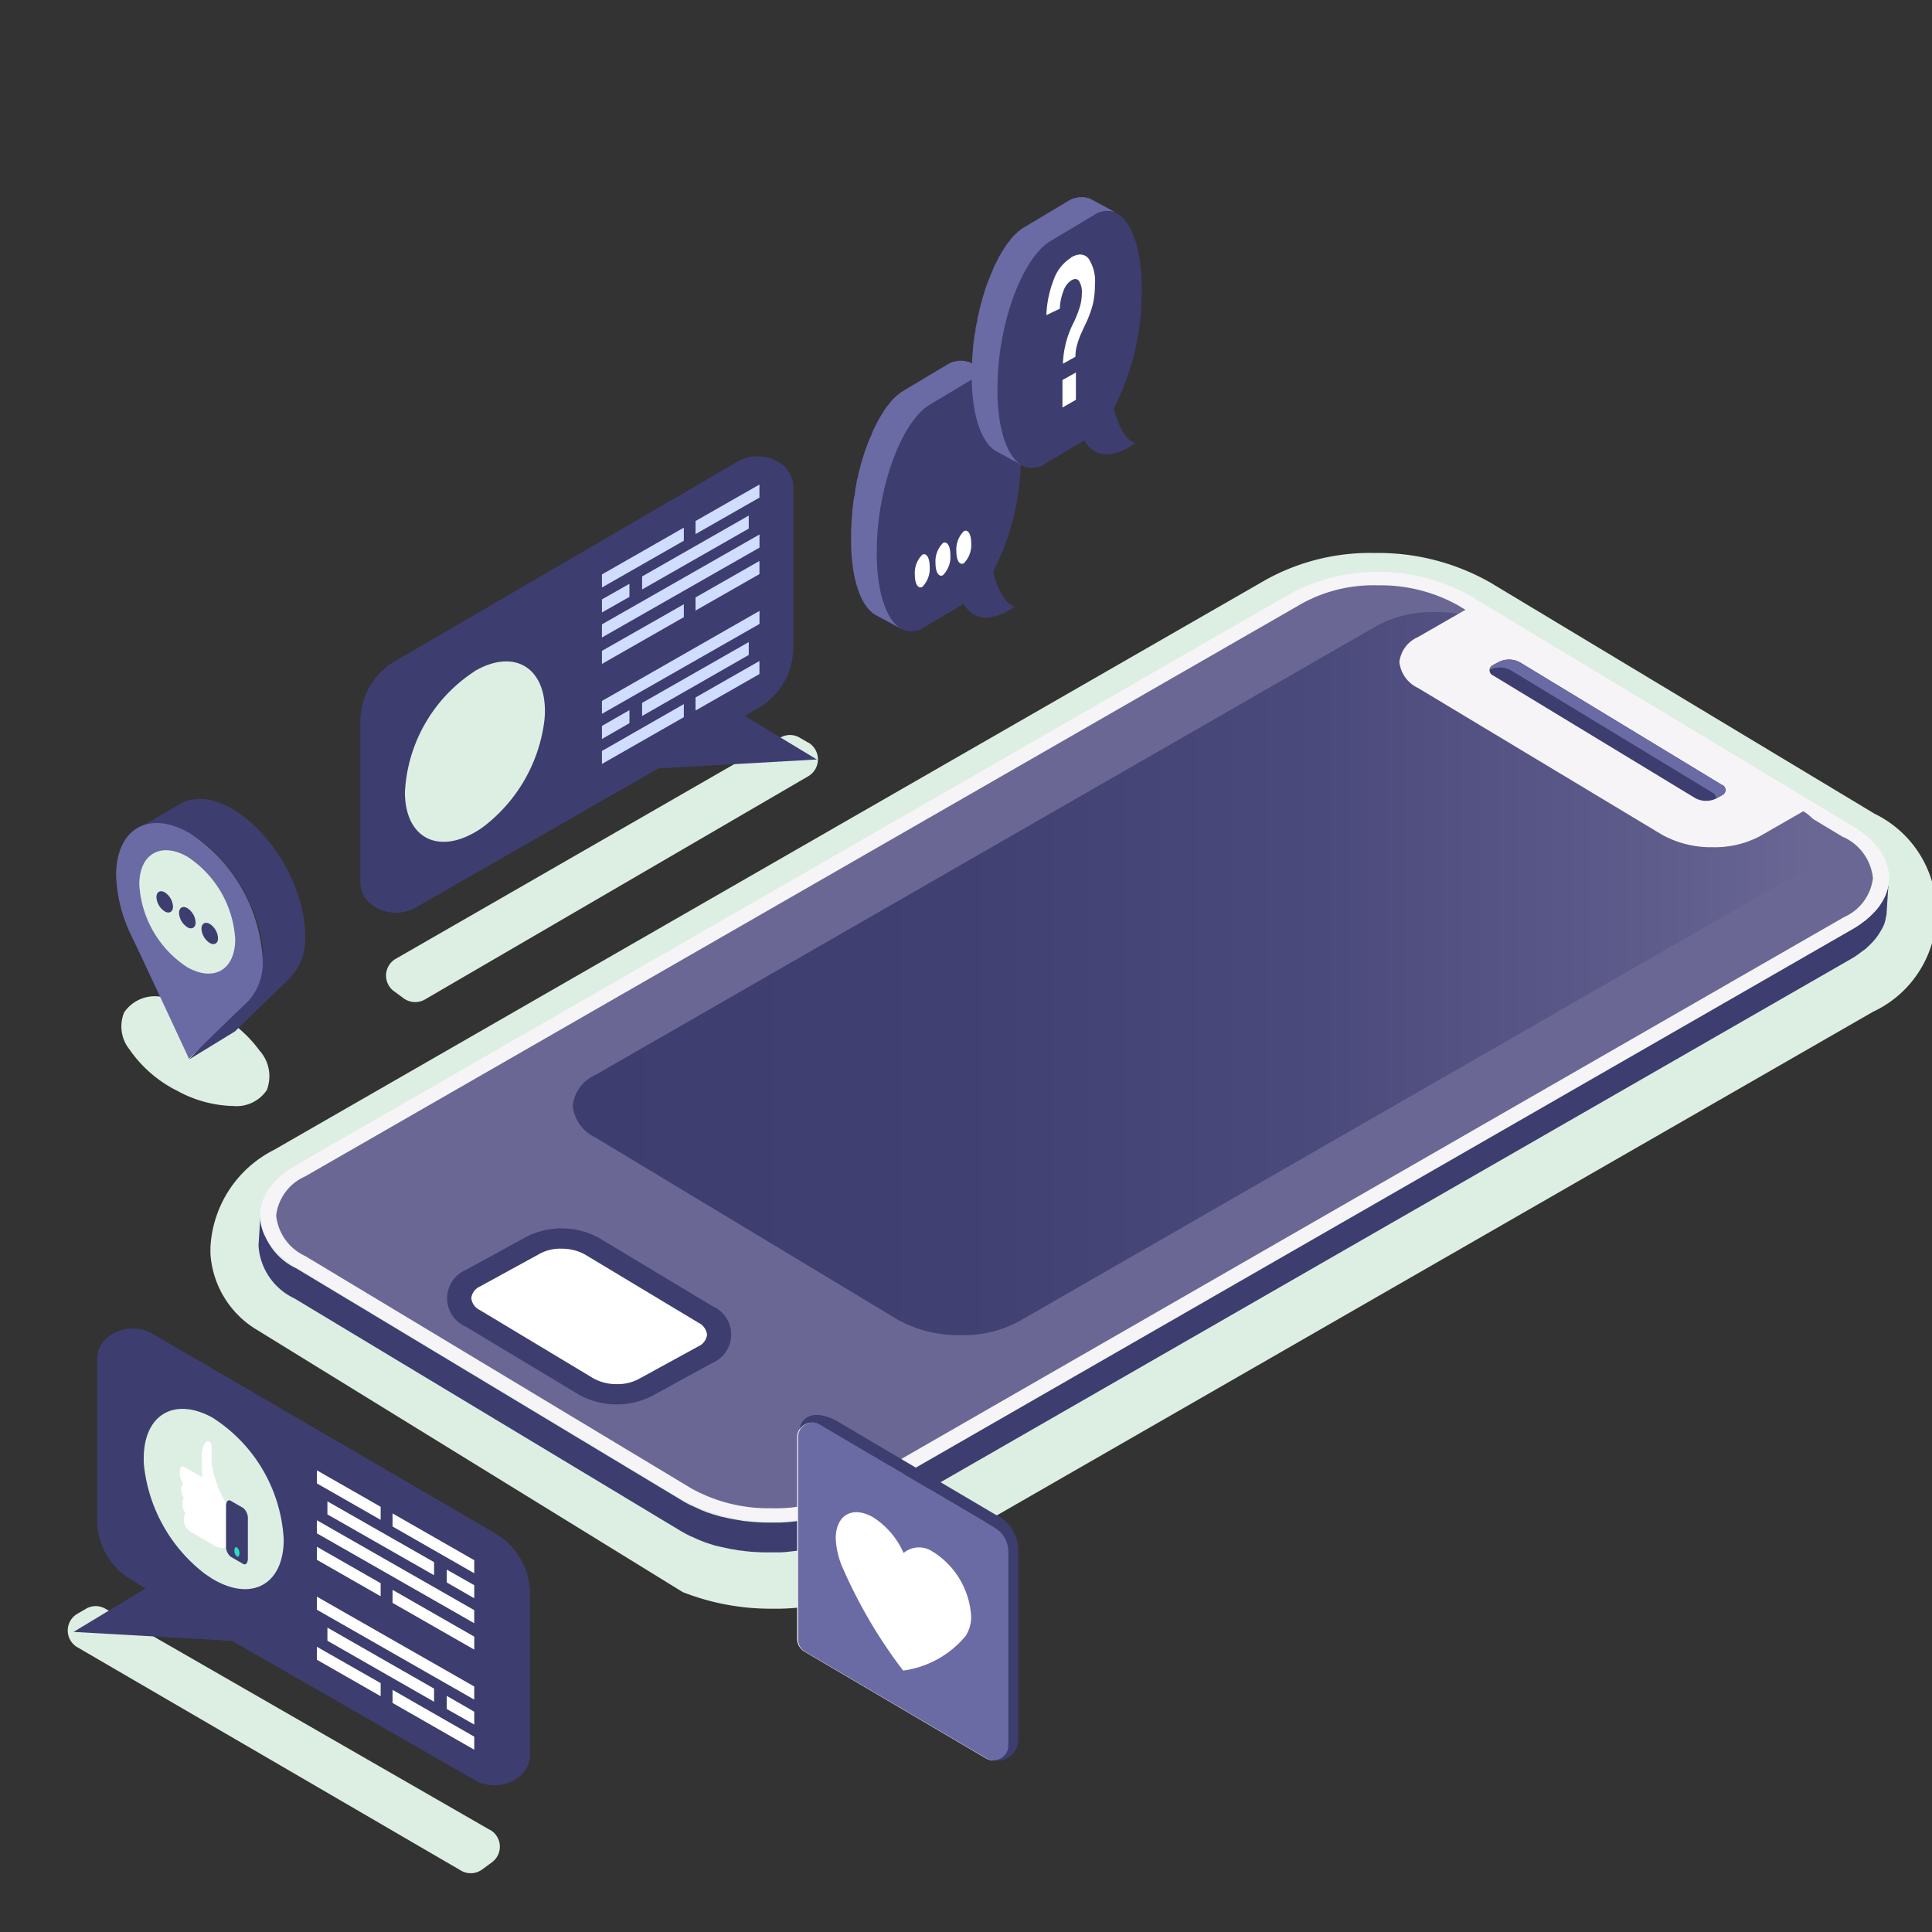 <svg xmlns="http://www.w3.org/2000/svg" xmlns:xlink="http://www.w3.org/1999/xlink" width="206" height="206" viewBox="0 0 206 206">
  <rect x="0" y="0" width="206" height="206" fill="#333333" stroke="none"/>
  <defs>
    <clipPath id="clip-path">
      <rect id="Прямоугольник_2" data-name="Прямоугольник 2" width="206" height="206" transform="translate(0 0.466)"/>
    </clipPath>
    <radialGradient id="radial-gradient" cx="0.5" cy="0.5" r="0.706" gradientTransform="translate(0.211) scale(0.578 1)" gradientUnits="objectBoundingBox">
      <stop offset="0" stop-color="#6a6795"/>
      <stop offset="0.04" stop-color="#6a6795"/>
      <stop offset="1" stop-color="#6a6795"/>
    </radialGradient>
    <linearGradient id="linear-gradient" x1="1" y1="0.5" x2="0" y2="0.5" gradientUnits="objectBoundingBox">
      <stop offset="0" stop-color="#6a6795"/>
      <stop offset="0.13" stop-color="#5e5c8b"/>
      <stop offset="0.4" stop-color="#4b4a7c"/>
      <stop offset="0.69" stop-color="#404073"/>
      <stop offset="1" stop-color="#3d3d70"/>
    </linearGradient>
  </defs>
  <g id="features-03" transform="translate(0 -0.466)" clip-path="url(#clip-path)">
    <g id="features-03-2" data-name="features-03" transform="translate(7.226 21.488)">
      <g id="Сгруппировать_2" data-name="Сгруппировать 2" transform="translate(5.151 64.148)">
        <path id="Контур_1" data-name="Контур 1" d="M227.089,106.677a13.553,13.553,0,0,1-4.749-4.053c-.041-.062-.188-.27-.188-.27a3.907,3.907,0,0,1-.582-3.97,3.948,3.948,0,0,1,3.785-1.685,12.9,12.9,0,0,1,5.9,1.705,13.552,13.552,0,0,1,4.749,4.053,4.092,4.092,0,0,1,.77,4.22,3.9,3.9,0,0,1-3.638,1.685h-.167a13.041,13.041,0,0,1-5.9-1.705Z" transform="translate(-220.707 -75.609)" fill="#ddefe3"/>
        <g id="Сгруппировать_1" data-name="Сгруппировать 1" transform="translate(0 0)">
          <path id="Контур_2" data-name="Контур 2" d="M235.393,103.093v-.458a1.284,1.284,0,0,0-.021-.291V102.2a.707.707,0,0,0-.021-.206,1.6,1.6,0,0,0-.041-.312.74.74,0,0,0-.041-.206,1.652,1.652,0,0,0-.062-.312,1.094,1.094,0,0,0-.062-.25.736.736,0,0,0-.041-.206c-.021-.083-.041-.188-.062-.27a1.12,1.12,0,0,0-.062-.206c-.021-.1-.062-.206-.083-.332l-.041-.124a3.586,3.586,0,0,0-.145-.436c-.062-.206-.145-.436-.229-.644,0-.062-.041-.1-.062-.167a4.216,4.216,0,0,0-.229-.541l-.041-.083c-.083-.206-.188-.394-.27-.6a.619.619,0,0,0-.083-.167,5,5,0,0,1-.229-.479l-.083-.145c-.1-.188-.206-.394-.332-.582l-.062-.1-.312-.5c-.021-.041-.062-.1-.083-.145a5.706,5.706,0,0,0-.394-.582l-.062-.083c-.145-.206-.291-.394-.436-.582l-.062-.083s-.1-.124-.145-.167c-.062-.083-.124-.145-.188-.229a1.19,1.19,0,0,0-.145-.167,1.461,1.461,0,0,1-.167-.207c-.124-.145-.25-.27-.374-.394H230.7c-.124-.167-.27-.291-.394-.436l-.25-.25-.083-.062c-.1-.1-.229-.206-.353-.312l-.1-.083s-.167-.145-.25-.206c-.041-.041-.083-.062-.124-.1-.083-.062-.145-.124-.229-.188l-.145-.1-.229-.167a.881.881,0,0,0-.145-.1c-.083-.062-.167-.1-.25-.167-.041-.021-.083-.062-.124-.083-.124-.083-.25-.145-.374-.229s-.25-.124-.353-.188l-.1-.041c-.1-.062-.206-.1-.312-.167h-.041a2.479,2.479,0,0,0-.332-.167c-.124-.041-.229-.083-.353-.124l-.083-.041c-.145-.041-.291-.083-.413-.124l-.25-.062a.157.157,0,0,1-.1-.021l-.353-.062h0a1.6,1.6,0,0,1-.312-.041H223.9a1.976,1.976,0,0,0-.291.021h-.062a1.13,1.13,0,0,1-.229.041h-.083s-.167.062-.25.083h0s-.188.062-.27.083h-.062s-.145.083-.206.124h-.062s-.167.1-.25.167h0l4.511-2.62h.041s.145-.1.206-.145h.062a1.248,1.248,0,0,1,.124-.083l.083-.041h.062a1.445,1.445,0,0,1,.271-.1h0l.25-.062h.083l.083-.041h.207s.167-.021.27-.041h.747a1.6,1.6,0,0,1,.312.041h0a2.1,2.1,0,0,1,.353.062.264.264,0,0,1,.124.021.937.937,0,0,1,.229.062h.021a3.3,3.3,0,0,1,.413.145l.083.041c.1.041.229.083.353.124h.041s.188.1.291.145h.041a2.264,2.264,0,0,0,.312.167l.083.041c.124.062.25.124.353.188s.25.145.374.229a.435.435,0,0,1,.124.083c.083.062.167.1.25.167a.88.88,0,0,0,.145.1l.229.167.145.1s.145.124.229.188l.124.1s.167.145.25.206l.1.083c.124.1.229.206.353.312l.062.062.229.229.041.041c.124.124.27.27.394.413h.021l.374.436.041.041a1.556,1.556,0,0,1,.145.167,1.189,1.189,0,0,0,.145.167c.062.083.124.145.188.229a1.188,1.188,0,0,0,.145.167v.041l.062.062c.145.188.291.394.436.582l.041.062h0c.145.229.27.413.394.619l.041.062a.813.813,0,0,0,.062.083l.312.5.041.083h0c.1.229.229.413.332.6v.041l.083.1a3.39,3.39,0,0,1,.229.479l.041.1v.062c.124.206.206.394.312.6h0v.083a4.063,4.063,0,0,1,.25.541l.041.083a.206.206,0,0,0,.021.083c.083.206.167.436.229.644h0a3.575,3.575,0,0,0,.145.436l.041.124.062.25v.083a1.328,1.328,0,0,1,.083.206c.021.083.041.188.062.27l.041.206a.84.84,0,0,0,.041.145v.1s.062.206.083.312a.739.739,0,0,0,.041.206c0,.1.041.206.041.312a.353.353,0,0,0,.021.145V99.8s.041.206.062.291v.145s.021.206.041.312v.582a6.027,6.027,0,0,1-1.705,4.594l-5.781,5.614-4.9,3,5.575-6.07a6.141,6.141,0,0,0,2.288-4.511v-.582Z" transform="translate(-219.779 -86.536)" fill="#3d3d70"/>
          <path id="Контур_3" data-name="Контур 3" d="M221,93.31a15.821,15.821,0,0,0,1.662,6.549c1.559,3.244,5.882,12.556,6.112,13.055.229-.229,4.594-4.532,6.153-5.967a6.027,6.027,0,0,0,1.705-4.594,17.18,17.18,0,0,0-7.786-13.5c-4.324-2.494-7.817-.5-7.846,4.47Z" transform="translate(-221 -85.193)" fill="#6a6aa5"/>
          <path id="Контур_4" data-name="Контур 4" d="M222.19,92.8a11.3,11.3,0,0,0,5.094,8.835c2.827,1.621,5.114.312,5.135-2.932a11.3,11.3,0,0,0-5.094-8.835C224.5,88.25,222.211,89.559,222.19,92.8Z" transform="translate(-219.716 -83.689)" fill="#ddefe3"/>
          <path id="Контур_5" data-name="Контур 5" d="M223.07,91.9a1.93,1.93,0,0,0,.873,1.518c.479.291.894.062.894-.5a1.931,1.931,0,0,0-.873-1.518C223.485,91.116,223.07,91.343,223.07,91.9Z" transform="translate(-218.767 -81.418)" fill="#3d3d70"/>
          <path id="Контур_6" data-name="Контур 6" d="M224.23,92.715a1.93,1.93,0,0,0,.873,1.518c.479.291.894.062.894-.5a1.93,1.93,0,0,0-.873-1.518C224.645,91.924,224.23,92.153,224.23,92.715Z" transform="translate(-217.516 -80.546)" fill="#3d3d70"/>
          <path id="Контур_7" data-name="Контур 7" d="M225.38,93.522a1.93,1.93,0,0,0,.873,1.518c.479.291.894.062.894-.5a1.931,1.931,0,0,0-.873-1.518C225.795,92.735,225.38,92.964,225.38,93.522Z" transform="translate(-216.275 -79.672)" fill="#3d3d70"/>
        </g>
      </g>
      <g id="Сгруппировать_4" data-name="Сгруппировать 4" transform="translate(31.199 27.632)">
        <path id="Контур_8" data-name="Контур 8" d="M279.842,84.067l-.894-.52a2.028,2.028,0,0,0-2.065,0l-40.991,23.575a2.065,2.065,0,0,0-.188,3.471l1.018.747a2.085,2.085,0,0,0,2.271.124l40.871-23.8a2.085,2.085,0,0,0,0-3.6Z" transform="translate(-232.11 -53.549)" fill="#ddefe3"/>
        <path id="Контур_9" data-name="Контур 9" d="M275.856,95.872a7.433,7.433,0,0,0,3.826-6.3V72.192c0-2.62-3.471-4.129-5.988-2.62L237.356,90.735a7.433,7.433,0,0,0-3.826,6.3v17.379c0,2.62,3.471,4.129,5.988,2.62L265.3,102.252l16.9-.956-7.67-4.635,1.33-.811Z" transform="translate(-233.53 -68.971)" fill="#3d3d70"/>
        <path id="Контур_10" data-name="Контур 10" d="M243.248,80.543a16.359,16.359,0,0,0-7.433,12.89c0,4.749,3.368,6.652,7.485,4.262a8.665,8.665,0,0,0,.915-.6A16.832,16.832,0,0,0,250.7,85.657c.021-.291.041-.582.041-.873,0-4.749-3.368-6.652-7.485-4.262Z" transform="translate(-231.064 -57.621)" fill="#ddefe3"/>
        <g id="Сгруппировать_3" data-name="Сгруппировать 3" transform="translate(25.757 3.012)">
          <path id="Контур_11" data-name="Контур 11" d="M245.92,82.921l8.732-4.988V76.56l-8.732,4.968Z" transform="translate(-245.92 -63.796)" fill="#d1ddff"/>
          <path id="Контур_12" data-name="Контур 12" d="M250.72,79.626l6.814-3.888v-1.4l-6.814,3.888Z" transform="translate(-240.741 -66.191)" fill="#d1ddff"/>
          <path id="Контур_13" data-name="Контур 13" d="M245.92,87.876l16.8-9.584V76.9l-16.8,9.605Z" transform="translate(-245.92 -63.43)" fill="#d1ddff"/>
          <path id="Контур_14" data-name="Контур 14" d="M245.92,79.012l8.732-4.988V72.63l-8.732,4.988Z" transform="translate(-245.92 -68.036)" fill="#d1ddff"/>
          <path id="Контур_15" data-name="Контур 15" d="M250.72,75.7l6.814-3.888V70.42l-6.814,3.888Z" transform="translate(-240.741 -70.42)" fill="#d1ddff"/>
          <path id="Контур_16" data-name="Контур 16" d="M247.98,79.889,259.352,73.4V72.01L247.98,78.5Z" transform="translate(-243.698 -68.704)" fill="#d1ddff"/>
          <path id="Контур_17" data-name="Контур 17" d="M245.92,78.566l2.932-1.662V75.51l-2.932,1.662Z" transform="translate(-245.92 -64.928)" fill="#d1ddff"/>
          <path id="Контур_18" data-name="Контур 18" d="M245.92,83.964l16.8-9.584v-1.4l-16.8,9.584Z" transform="translate(-245.92 -67.657)" fill="#d1ddff"/>
          <path id="Контур_19" data-name="Контур 19" d="M247.98,86.379l11.372-6.506V78.5L247.98,84.985Z" transform="translate(-243.698 -61.704)" fill="#d1ddff"/>
          <path id="Контур_20" data-name="Контур 20" d="M245.92,85.066l2.932-1.685V81.99l-2.932,1.685Z" transform="translate(-245.92 -57.938)" fill="#d1ddff"/>
          <path id="Контур_21" data-name="Контур 21" d="M250.72,84.749l6.814-3.888V79.47l-6.814,3.888Z" transform="translate(-240.741 -60.656)" fill="#d1ddff"/>
          <path id="Контур_22" data-name="Контур 22" d="M245.92,88.062l8.732-4.988V81.68l-8.732,5Z" transform="translate(-245.92 -58.272)" fill="#d1ddff"/>
        </g>
      </g>
      <g id="Сгруппировать_7" data-name="Сгруппировать 7" transform="translate(0 120.633)">
        <path id="Контур_23" data-name="Контур 23" d="M263.526,151.8l-40.995-23.575a2.028,2.028,0,0,0-2.065,0l-.894.52a2.065,2.065,0,0,0,0,3.6l40.875,23.794a2.046,2.046,0,0,0,2.271-.124l1.018-.747a2.065,2.065,0,0,0-.188-3.471Z" transform="translate(-218.522 -98.346)" fill="#ddefe3"/>
        <path id="Контур_24" data-name="Контур 24" d="M263.661,135.479l-36.339-21.167c-2.515-1.518-5.988,0-5.988,2.62V134.31a7.433,7.433,0,0,0,3.826,6.3l1.33.811-7.67,4.635,16.9.956L261.5,161.8c2.515,1.518,5.988,0,5.988-2.62V141.8a7.46,7.46,0,0,0-3.826-6.3Z" transform="translate(-218.201 -113.708)" fill="#3d3d70"/>
        <path id="Контур_25" data-name="Контур 25" d="M229.905,118.85c-4.117-2.37-7.485-.479-7.485,4.262a6.132,6.132,0,0,0,.041.873,16.831,16.831,0,0,0,6.485,11.434c.312.206.6.413.915.6,4.129,2.391,7.485.479,7.485-4.262a16.437,16.437,0,0,0-7.433-12.89Z" transform="translate(-214.32 -109.261)" fill="#ddefe3"/>
        <g id="Сгруппировать_5" data-name="Сгруппировать 5" transform="translate(26.562 15.119)">
          <path id="Контур_26" data-name="Контур 26" d="M235.18,128.5l8.713,4.986V132.1l-8.711-4.988Z" transform="translate(-227.113 -114.368)" fill="#fff"/>
          <path id="Контур_27" data-name="Контур 27" d="M231.3,126.294l6.8,3.888v-1.394l-6.8-3.888Z" transform="translate(-231.3 -116.751)" fill="#fff"/>
          <path id="Контур_28" data-name="Контур 28" d="M231.3,128.854l16.776,9.584v-1.4L231.3,127.46Z" transform="translate(-231.3 -113.99)" fill="#fff"/>
          <path id="Контур_29" data-name="Контур 29" d="M235.18,124.584l8.711,4.988v-1.394l-8.711-4.988Z" transform="translate(-227.113 -118.596)" fill="#fff"/>
          <path id="Контур_30" data-name="Контур 30" d="M231.3,122.374l6.8,3.888v-1.394l-6.8-3.888Z" transform="translate(-231.3 -120.98)" fill="#fff"/>
          <path id="Контур_31" data-name="Контур 31" d="M231.84,123.964l11.372,6.485v-1.394L231.84,122.57Z" transform="translate(-230.717 -119.264)" fill="#fff"/>
          <path id="Контур_32" data-name="Контур 32" d="M237.96,127.442l2.932,1.685v-1.394l-2.932-1.662Z" transform="translate(-224.114 -115.487)" fill="#fff"/>
          <path id="Контур_33" data-name="Контур 33" d="M231.3,124.934l16.776,9.584v-1.394L231.3,123.54Z" transform="translate(-231.3 -118.217)" fill="#fff"/>
          <path id="Контур_34" data-name="Контур 34" d="M231.84,130.445l11.372,6.506v-1.4l-11.372-6.506Z" transform="translate(-230.717 -112.275)" fill="#fff"/>
          <path id="Контур_35" data-name="Контур 35" d="M237.96,133.945l2.932,1.662v-1.373l-2.932-1.685Z" transform="translate(-224.114 -108.499)" fill="#fff"/>
          <path id="Контур_36" data-name="Контур 36" d="M231.3,131.413l6.8,3.888v-1.394l-6.8-3.878Z" transform="translate(-231.3 -111.216)" fill="#fff"/>
          <path id="Контур_37" data-name="Контур 37" d="M235.18,133.634l8.711,4.988v-1.394l-8.711-4.988Z" transform="translate(-227.113 -108.832)" fill="#fff"/>
        </g>
        <g id="Сгруппировать_6" data-name="Сгруппировать 6" transform="translate(11.946 12.025)">
          <path id="Контур_38" data-name="Контур 38" d="M227.659,121.879v-1.751a.723.723,0,0,0-.124-.5c-.25-.353-.935-.1-.935,1.685,0,.479.062,1.933.062,1.933,0,.041,0,.083-.041.062l-1.891-1.1c-.229-.124-.413.021-.458.374v.27a1.687,1.687,0,0,0,.291,1.018.188.188,0,0,1,0,.206.807.807,0,0,0-.145.52,2.093,2.093,0,0,0,.25.894c0,.041.021.1,0,.124a.886.886,0,0,0-.124.52,1.919,1.919,0,0,0,.27.935.155.155,0,0,1,0,.188,1.426,1.426,0,0,0-.1.582,1.551,1.551,0,0,0,.562,1.206l2.661,1.559a1.625,1.625,0,0,0,1.164.229h0a.458.458,0,0,0,.124-.291v-4.158a1.214,1.214,0,0,0-.083-.374,11.975,11.975,0,0,1-1.476-4.129Z" transform="translate(-224.269 -119.492)" fill="#fff"/>
          <path id="Контур_39" data-name="Контур 39" d="M228.47,123.336l-1.33-.77c-.27-.167-.5.1-.5.582v4.241a1.417,1.417,0,0,0,.5,1.144l1.33.77c.27.167.5-.1.5-.582V124.48A1.416,1.416,0,0,0,228.47,123.336Z" transform="translate(-221.713 -116.228)" fill="#3d3d70"/>
          <path id="Контур_40" data-name="Контур 40" d="M227.34,124.942c-.145-.083-.27.062-.27.332a.826.826,0,0,0,.27.644c.145.083.27-.062.27-.332a.826.826,0,0,0-.27-.644Z" transform="translate(-221.25 -113.637)" fill="#26e0bf"/>
        </g>
      </g>
      <g id="Сгруппировать_12" data-name="Сгруппировать 12" transform="translate(83.507 0)">
        <g id="Сгруппировать_8" data-name="Сгруппировать 8" transform="translate(0 17.443)">
          <path id="Контур_41" data-name="Контур 41" d="M271.12,64.174h-.062s-.145-.062-.207-.083h-.1c-.041,0-.1-.021-.145-.021h-.332a1.091,1.091,0,0,0-.353.041h0l-.271.062h-.083a.337.337,0,0,1-.124.062c-.041,0-.062.041-.1.041l-.083.041s-.206.1-.312.167h0l-4.66,2.787s-.207.124-.291.188a.364.364,0,0,0-.1.083c-.062.041-.124.1-.188.145h-.041l-.041.062c-.145.124-.271.25-.413.374h0c-.145.145-.271.312-.394.458l-.041.041v.041a4.4,4.4,0,0,0-.394.479l-.062.1c-.124.167-.229.353-.353.541h0c-.124.206-.229.413-.353.6l-.062.124-.312.619-.062.124a6.084,6.084,0,0,0-.291.644v.062a5.256,5.256,0,0,0-.312.706l-.062.145c-.083.25-.188.479-.271.727l-.041.124a7.429,7.429,0,0,0-.229.727l-.041.1c-.083.27-.145.52-.229.791l-.041.167c-.062.27-.145.541-.206.811v.1a5.428,5.428,0,0,0-.188.791.414.414,0,0,1-.021.145c-.062.27-.1.562-.144.853v.188a6.44,6.44,0,0,0-.167.873v.062c-.041.291-.083.562-.1.853V80.3c-.041.291-.062.582-.083.873v.167c-.021.291-.041.6-.041.894v.25c-.124,4.553.956,7.8,2.641,8.711l2.806,1.518c-1.662-.935-2.744-4.179-2.641-8.711v-.229c0-.291.021-.6.041-.894v-.163c.021-.291.041-.582.083-.873v-.159c.041-.291.083-.562.1-.853v-.062c.041-.291.083-.582.145-.873v-.167c.083-.291.124-.562.188-.853V78.73c.083-.27.145-.541.206-.791v-.1c.083-.27.167-.541.229-.826l.041-.167c.083-.27.145-.541.229-.791l.041-.1c.083-.25.145-.479.229-.727l.041-.124c.083-.25.188-.5.271-.727l.062-.145c.1-.25.188-.479.291-.706v-.062c.124-.229.229-.436.332-.644,0-.041.041-.083.062-.124l.312-.619.062-.124c.1-.206.229-.394.353-.6h0c.124-.206.229-.374.353-.562l.062-.1c.124-.167.25-.332.353-.479l.062-.083c.124-.167.271-.312.394-.458h0a3.73,3.73,0,0,1,.413-.394.288.288,0,0,1,.083-.062,1.147,1.147,0,0,1,.188-.145.365.365,0,0,0,.1-.083,2.262,2.262,0,0,1,.291-.188l4.654-2.8a2.271,2.271,0,0,1,.312-.167l.083-.041s.167-.062.25-.083h.083a1.943,1.943,0,0,1,.291-.1c.124,0,.229-.041.353-.041h.312a.458.458,0,0,1,.167.021h.1a.793.793,0,0,1,.207.062h.041a2.158,2.158,0,0,1,.25.145l-2.806-1.518-.25-.124Z" transform="translate(-258.691 -64.069)" fill="#6a6aa5"/>
          <path id="Контур_42" data-name="Контур 42" d="M271.687,64.77a2.583,2.583,0,0,0-1.35.436l-4.656,2.785c-2.953,1.767-5.488,8.482-5.655,14.967v.229c-.145,5.467,1.435,9.043,3.7,8.981a2.583,2.583,0,0,0,1.35-.436l4.22-2.515a2.641,2.641,0,0,0,2.453,1.5,5.639,5.639,0,0,0,2.973-1.226c-1.061-.229-1.788-1.809-2.308-3.659a27.129,27.129,0,0,0,2.973-11.849v-.229C275.532,68.285,273.952,64.708,271.687,64.77Z" transform="translate(-257.262 -63.314)" fill="#3d3d70"/>
        </g>
        <g id="Сгруппировать_9" data-name="Сгруппировать 9" transform="translate(6.806 35.56)">
          <path id="Контур_43" data-name="Контур 43" d="M262.765,74.047a2.758,2.758,0,0,0-.791,2.162c0,.956.353,1.5.791,1.268a2.76,2.76,0,0,0,.791-2.162C263.554,74.359,263.2,73.818,262.765,74.047Z" transform="translate(-261.966 -71.48)" fill="#fff"/>
          <path id="Контур_44" data-name="Контур 44" d="M263.825,73.447a2.761,2.761,0,0,0-.791,2.162c0,.956.353,1.5.791,1.268a2.761,2.761,0,0,0,.791-2.162C264.624,73.759,264.261,73.218,263.825,73.447Z" transform="translate(-260.823 -72.128)" fill="#fff"/>
          <path id="Контур_45" data-name="Контур 45" d="M264.9,72.837A2.761,2.761,0,0,0,264.1,75c0,.956.353,1.5.791,1.268a2.761,2.761,0,0,0,.791-2.162C265.684,73.148,265.331,72.61,264.9,72.837Z" transform="translate(-259.667 -72.785)" fill="#fff"/>
        </g>
        <g id="Сгруппировать_10" data-name="Сгруппировать 10" transform="translate(12.867)">
          <path id="Контур_46" data-name="Контур 46" d="M277.332,55.784h-.062a1.332,1.332,0,0,0-.207-.083h-.1c-.041,0-.1-.021-.145-.021h-.332a1.09,1.09,0,0,0-.353.041h0l-.271.062h-.083a.339.339,0,0,1-.124.062c-.041,0-.062.041-.1.041l-.083.041s-.206.1-.312.167h0l-4.66,2.787s-.207.124-.291.188a.363.363,0,0,0-.1.083c-.062.041-.124.1-.188.145h-.041l-.041.062c-.145.124-.271.25-.413.374h0c-.145.145-.271.312-.394.458l-.041.041v.041a4.382,4.382,0,0,0-.394.479l-.062.1c-.124.167-.229.353-.353.541h0c-.124.206-.229.413-.353.6l-.062.124-.312.619-.062.124a6.1,6.1,0,0,0-.291.644v.062a5.239,5.239,0,0,0-.312.706l-.062.145c-.083.25-.188.479-.271.727l-.041.124a7.429,7.429,0,0,0-.229.727l-.041.1c-.083.27-.145.52-.229.791l-.041.167c-.062.27-.145.541-.206.811v.1a5.417,5.417,0,0,0-.188.791v.145a5.625,5.625,0,0,0-.188.853v.2a6.454,6.454,0,0,0-.167.873V70.9c-.041.291-.083.562-.1.853v.167c-.041.291-.062.582-.083.873v.167c-.021.291-.041.6-.041.894v.229c-.124,4.553.956,7.8,2.641,8.711l2.806,1.518c-1.685-.935-2.744-4.179-2.641-8.711v-.268c0-.291.021-.6.041-.894v-.167c.021-.291.041-.582.083-.873v-.167c.041-.291.083-.562.1-.853V72.32c.041-.291.083-.582.145-.873V71.28c.083-.291.124-.562.188-.853v-.145c.083-.27.145-.541.206-.791v-.1c.083-.27.167-.541.229-.811l.041-.167c.083-.27.145-.541.229-.791l.041-.1c.083-.25.145-.479.229-.727l.041-.124c.083-.25.188-.5.271-.727l.062-.145c.1-.25.188-.479.291-.706v-.062c.124-.229.229-.436.332-.644l.062-.124.312-.619.062-.124c.1-.206.229-.394.353-.6h0a6.069,6.069,0,0,1,.353-.541l.062-.1c.124-.167.25-.332.353-.479l.062-.083c.124-.167.271-.312.394-.458h0a3.74,3.74,0,0,1,.413-.394l.083-.062s.124-.1.188-.145a.365.365,0,0,0,.1-.083,2.268,2.268,0,0,1,.291-.188l4.656-2.785a2.272,2.272,0,0,1,.312-.167.157.157,0,0,0,.083-.041,1.172,1.172,0,0,1,.25-.083.157.157,0,0,0,.083-.021,1.443,1.443,0,0,1,.291-.062,2.046,2.046,0,0,1,.353-.041h.312a.459.459,0,0,1,.167.021h.1a.79.79,0,0,1,.206.062h.041a2.168,2.168,0,0,1,.25.145l-2.806-1.518-.25-.124Z" transform="translate(-264.88 -55.679)" fill="#6a6aa5"/>
          <path id="Контур_47" data-name="Контур 47" d="M277.877,56.38a2.583,2.583,0,0,0-1.35.436L271.871,59.6c-2.953,1.767-5.488,8.482-5.655,14.967v.25c-.145,5.467,1.435,9.043,3.7,8.981a2.583,2.583,0,0,0,1.35-.436l4.22-2.515a2.641,2.641,0,0,0,2.453,1.5,5.641,5.641,0,0,0,2.973-1.226c-1.061-.229-1.788-1.809-2.308-3.659a27.13,27.13,0,0,0,2.973-11.849v-.229c.145-5.467-1.435-9.043-3.7-8.981Z" transform="translate(-263.45 -54.923)" fill="#3d3d70"/>
        </g>
        <g id="Сгруппировать_11" data-name="Сгруппировать 11" transform="translate(20.834 6.115)">
          <path id="Контур_48" data-name="Контур 48" d="M269.54,68.411l1.435-.826V64.67l-1.435.811Z" transform="translate(-267.822 -52.094)" fill="#fff"/>
          <path id="Контур_49" data-name="Контур 49" d="M271.369,58.951A4.524,4.524,0,0,0,269.54,61.2a11.56,11.56,0,0,0-.826,3.888l1.435-.685a5.887,5.887,0,0,1,.394-1.912,2.169,2.169,0,0,1,.853-1.123c.353-.206.619-.167.811.083a2.331,2.331,0,0,1,.291,1.33,5.084,5.084,0,0,1-.229,1.476,12.187,12.187,0,0,1-.747,1.829,10.248,10.248,0,0,0-.747,2.065,10.031,10.031,0,0,0-.291,2.12l1.33-.747A4.5,4.5,0,0,1,272,68.23a9.105,9.105,0,0,1,.5-1.35l.374-.811a11.26,11.26,0,0,0,.811-2.2,9.027,9.027,0,0,0,.207-2,4.39,4.39,0,0,0-.686-2.827c-.458-.52-1.082-.562-1.871-.1Z" transform="translate(-268.714 -58.621)" fill="#fff"/>
        </g>
      </g>
      <g id="Сгруппировать_14" data-name="Сгруппировать 14" transform="translate(15.212 37.934)">
        <path id="Контур_50" data-name="Контур 50" d="M403.232,101.708,362.319,77.092a24.176,24.176,0,0,0-12.308-3.159,22.966,22.966,0,0,0-11.62,2.847L232.6,137.588A12.341,12.341,0,0,0,225.84,148v.665a10.237,10.237,0,0,0,4.968,8.108l45.4,27.96a25.667,25.667,0,0,0,9.5,1.767,23.468,23.468,0,0,0,11.62-2.847L403.116,122.85a11.686,11.686,0,0,0,.1-21.143Z" transform="translate(-225.84 -73.927)" fill="#ddefe3"/>
        <path id="Контур_51" data-name="Контур 51" d="M402.112,91.019a2.085,2.085,0,0,1-.083.5v.124c-.062.167-.1.312-.167.479h0c-.041.124-.083.229-.124.332l-.041.062-.124.25c0,.041-.041.083-.062.124s-.083.145-.124.206a1.263,1.263,0,0,0-.083.124.456.456,0,0,1-.062.1.3.3,0,0,1-.041.062,2.982,2.982,0,0,1-.229.312l-.062.083a4.912,4.912,0,0,1-.332.374l-.083.083a3.838,3.838,0,0,1-.291.291l-.124.124a3.6,3.6,0,0,0-.312.27c-.021.021-.062.041-.083.083l-.062.041a1.242,1.242,0,0,1-.124.083l-.25.188c-.041.041-.083.062-.124.1-.083.062-.188.124-.271.188l-.124.083c-.124.083-.271.167-.413.25L291.931,157.086l-.935.5c-.1.041-.229.1-.332.145a7.188,7.188,0,0,1-.706.291.868.868,0,0,0-.206.083c-.291.1-.6.207-.915.312-.041,0-.062.021-.1.041-.332.1-.685.188-1.018.27a.737.737,0,0,0-.229.062c-.271.062-.52.1-.791.145-.124.021-.25.041-.394.062l-.935.124a.78.78,0,0,0-.206.021c-.374.041-.747.062-1.123.083h-1.5a9.4,9.4,0,0,1-1.082-.041h-.041c-.374-.021-.747-.062-1.123-.1a1.822,1.822,0,0,1-.332-.041l-.747-.124c-.167-.021-.332-.062-.479-.083-.229-.041-.458-.1-.665-.145-.167-.041-.312-.062-.458-.1-.229-.062-.436-.124-.644-.188a2.941,2.941,0,0,1-.458-.145,5.867,5.867,0,0,1-.644-.229c-.145-.062-.291-.1-.413-.167l-.686-.312a2.315,2.315,0,0,0-.332-.145c-.332-.167-.644-.332-.956-.52h0l-41.141-24.76a6.636,6.636,0,0,1-3.826-5.655l-.206,3.2a6.677,6.677,0,0,0,3.826,5.655l41.135,24.762c.312.188.619.353.956.52a2.307,2.307,0,0,0,.332.145l.685.312c.145.062.271.1.413.167.206.083.436.167.644.229.145.041.312.1.458.145a3.437,3.437,0,0,0,.436.124c.062,0,.145.041.206.041a3.625,3.625,0,0,0,.458.1c.229.062.458.1.665.145a3.835,3.835,0,0,0,.479.083,1.651,1.651,0,0,1,.312.062l.458.062a1.82,1.82,0,0,1,.332.041c.374.041.747.083,1.123.1h.041c.353.021.727.041,1.082.041h1.5a9.1,9.1,0,0,0,1.082-.083h.021a1.612,1.612,0,0,1,.206-.021l.956-.124a3.083,3.083,0,0,0,.394-.062c.167-.021.353-.062.52-.083a1.268,1.268,0,0,0,.271-.062,1.1,1.1,0,0,0,.25-.062c.353-.083.685-.167,1.018-.27l.1-.041a7.9,7.9,0,0,0,.915-.312.869.869,0,0,0,.206-.083.44.44,0,0,0,.145-.062c.188-.083.374-.167.541-.229a2.314,2.314,0,0,0,.332-.145,6.661,6.661,0,0,0,.935-.5l106.376-61.14c.145-.083.291-.167.413-.25.041-.021.083-.062.124-.083.083-.062.188-.124.27-.188l.124-.1.25-.188c.041-.021.083-.062.124-.083l.062-.041.083-.062a3.6,3.6,0,0,0,.312-.27l.124-.124a3.852,3.852,0,0,0,.291-.291l.083-.083c.124-.124.229-.25.332-.374.021-.021.041-.062.062-.083.083-.1.145-.206.229-.312l.041-.062s.041-.062.062-.1.062-.083.083-.124.083-.145.124-.206a.453.453,0,0,1,.062-.1l.124-.25.041-.062.124-.312h0a4.545,4.545,0,0,0,.144-.5v-.124a1.431,1.431,0,0,0,.1-.5h0c0-.124.021-.25.021-.353l.206-3.2a2.007,2.007,0,0,1-.021.353h0Z" transform="translate(-223.183 -55.839)" fill="#3d3d70"/>
        <path id="Контур_52" data-name="Контур 52" d="M398.219,102.036l-3.97-2.391-35.841-21.58-1.309-.791a20.125,20.125,0,0,0-18.5-.25l-106.376,61.14c-5.114,2.932-5.114,7.817,0,10.893l41.141,24.76a20.125,20.125,0,0,0,18.5.25l106.376-61.14c5.114-2.932,5.114-7.817,0-10.893Z" transform="translate(-223.095 -72.882)" fill="#f6f4f6"/>
        <path id="Контур_53" data-name="Контур 53" d="M396.352,102.474l-41.141-24.76a16.945,16.945,0,0,0-8.54-2.12,15.828,15.828,0,0,0-8,1.891l-106.382,61.14a5.213,5.213,0,0,0-3.076,4.158,5.368,5.368,0,0,0,3.118,4.336l41.141,24.76a16.945,16.945,0,0,0,8.544,2.12,15.828,15.828,0,0,0,8-1.891l106.376-61.14a5.214,5.214,0,0,0,3.076-4.158,5.428,5.428,0,0,0-3.118-4.365Z" transform="translate(-222.204 -72.138)" fill="url(#radial-gradient)"/>
        <path id="Контур_54" data-name="Контур 54" d="M375.306,98.016l-32.222-19.4a13.462,13.462,0,0,0-6.694-1.652,12.329,12.329,0,0,0-6.258,1.476l-83.3,47.877a4.09,4.09,0,0,0-2.412,3.264,4.239,4.239,0,0,0,2.432,3.409L279.066,152.4a13.247,13.247,0,0,0,6.694,1.652,12.328,12.328,0,0,0,6.258-1.476l83.3-47.877a4.09,4.09,0,0,0,2.412-3.264,4.239,4.239,0,0,0-2.432-3.409Z" transform="translate(-205.793 -70.652)" fill="url(#linear-gradient)"/>
        <path id="Контур_55" data-name="Контур 55" d="M288.773,80.213a3.314,3.314,0,0,0-1.953,2.641,3.463,3.463,0,0,0,1.976,2.765l26.028,15.655a10.784,10.784,0,0,0,5.405,1.33,10.256,10.256,0,0,0,5.052-1.185l5.926-3.409L295.364,76.43Z" transform="translate(-160.049 -71.227)" fill="#f6f4f6"/>
        <g id="Сгруппировать_13" data-name="Сгруппировать 13" transform="translate(136.39 11.37)">
          <path id="Контур_56" data-name="Контур 56" d="M316.274,92.792,294.758,79.737a2.434,2.434,0,0,0-2.412-.041c-.188.1-.394.206-.562.312a.586.586,0,0,0,0,1.061L313.3,94.124a2.422,2.422,0,0,0,2.432.021l.541-.312a.586.586,0,0,0,0-1.061Z" transform="translate(-291.448 -79.396)" fill="#3d3d70"/>
          <path id="Контур_57" data-name="Контур 57" d="M316.272,92.792,294.756,79.737a2.434,2.434,0,0,0-2.412-.041c-.188.1-.394.206-.562.312a.63.63,0,0,0-.332.479,2.453,2.453,0,0,1,2.308.083l21.516,13.055a.638.638,0,0,1,.312.6l.124-.062.541-.312a.586.586,0,0,0,0-1.061Z" transform="translate(-291.446 -79.396)" fill="#6a6aa5"/>
        </g>
        <path id="Контур_58" data-name="Контур 58" d="M266.273,116.864l-12.1-7.276a8.306,8.306,0,0,0-7.776-.1l-6.382,3.493a3.293,3.293,0,0,0-.041,6.07l12.1,7.276a8.306,8.306,0,0,0,7.776.1l6.382-3.494a3.293,3.293,0,0,0,.041-6.07Z" transform="translate(-212.743 -36.551)" fill="#3d3d70"/>
        <path id="Контур_59" data-name="Контур 59" d="M263.439,117.509l-12.1-7.276a5.065,5.065,0,0,0-2.515-.619,4.517,4.517,0,0,0-2.35.562l-6.341,3.471a1.569,1.569,0,0,0-.915,1.226,1.592,1.592,0,0,0,.915,1.288l12.1,7.276a5.065,5.065,0,0,0,2.515.619,4.728,4.728,0,0,0,2.35-.562l6.341-3.471a1.569,1.569,0,0,0,.915-1.226,1.621,1.621,0,0,0-.915-1.288Z" transform="translate(-211.404 -35.428)" fill="#fff"/>
      </g>
      <g id="Сгруппировать_16" data-name="Сгруппировать 16" transform="translate(77.765 129.852)">
        <g id="Сгруппировать_15" data-name="Сгруппировать 15" transform="translate(0 0)">
          <path id="Контур_60" data-name="Контур 60" d="M276.948,129.719,258.32,118.743a1.588,1.588,0,0,0-2.391,1.373v21.473a1.6,1.6,0,0,0,.791,1.373l19.334,11.372a1.588,1.588,0,0,0,2.391-1.373V132.307a2.944,2.944,0,0,0-1.5-2.579Z" transform="translate(-255.929 -117.727)" fill="#efefef"/>
          <path id="Контур_61" data-name="Контур 61" d="M276.914,129.719l-18.582-10.976a1.557,1.557,0,0,0-2.35,1.373v21.473a1.518,1.518,0,0,0,.747,1.373l19.334,11.372a1.588,1.588,0,0,0,2.391-1.373V132.306a3.006,3.006,0,0,0-1.518-2.579Z" transform="translate(-255.874 -117.726)" fill="#6a6aa5"/>
          <path id="Контур_62" data-name="Контур 62" d="M277.035,128.823,260.051,118.8c-2.6-1.414-3.888-.291-3.991.853h0a1.592,1.592,0,0,1,2.12-.5l18.628,10.976a2.969,2.969,0,0,1,1.5,2.579V153.5a1.573,1.573,0,0,1-1.726,1.445,2.255,2.255,0,0,0,2.785-2.308V132.389a4.28,4.28,0,0,0-2.329-3.6Z" transform="translate(-255.787 -118.142)" fill="#3d3d70"/>
        </g>
        <path id="Контур_63" data-name="Контур 63" d="M268.388,127.436a2.579,2.579,0,0,0-3.244.041,8.618,8.618,0,0,0-3.244-3.805c-2.2-1.268-3.991-.25-3.991,2.271a9.151,9.151,0,0,0,.582,2.744,52.811,52.811,0,0,0,6.607,11.329,10.5,10.5,0,0,0,6.653-3.679,3.756,3.756,0,0,0,.6-2.065,8.746,8.746,0,0,0-3.97-6.861Z" transform="translate(-253.791 -112.763)" fill="#fff"/>
      </g>
    </g>
  </g>
</svg>
